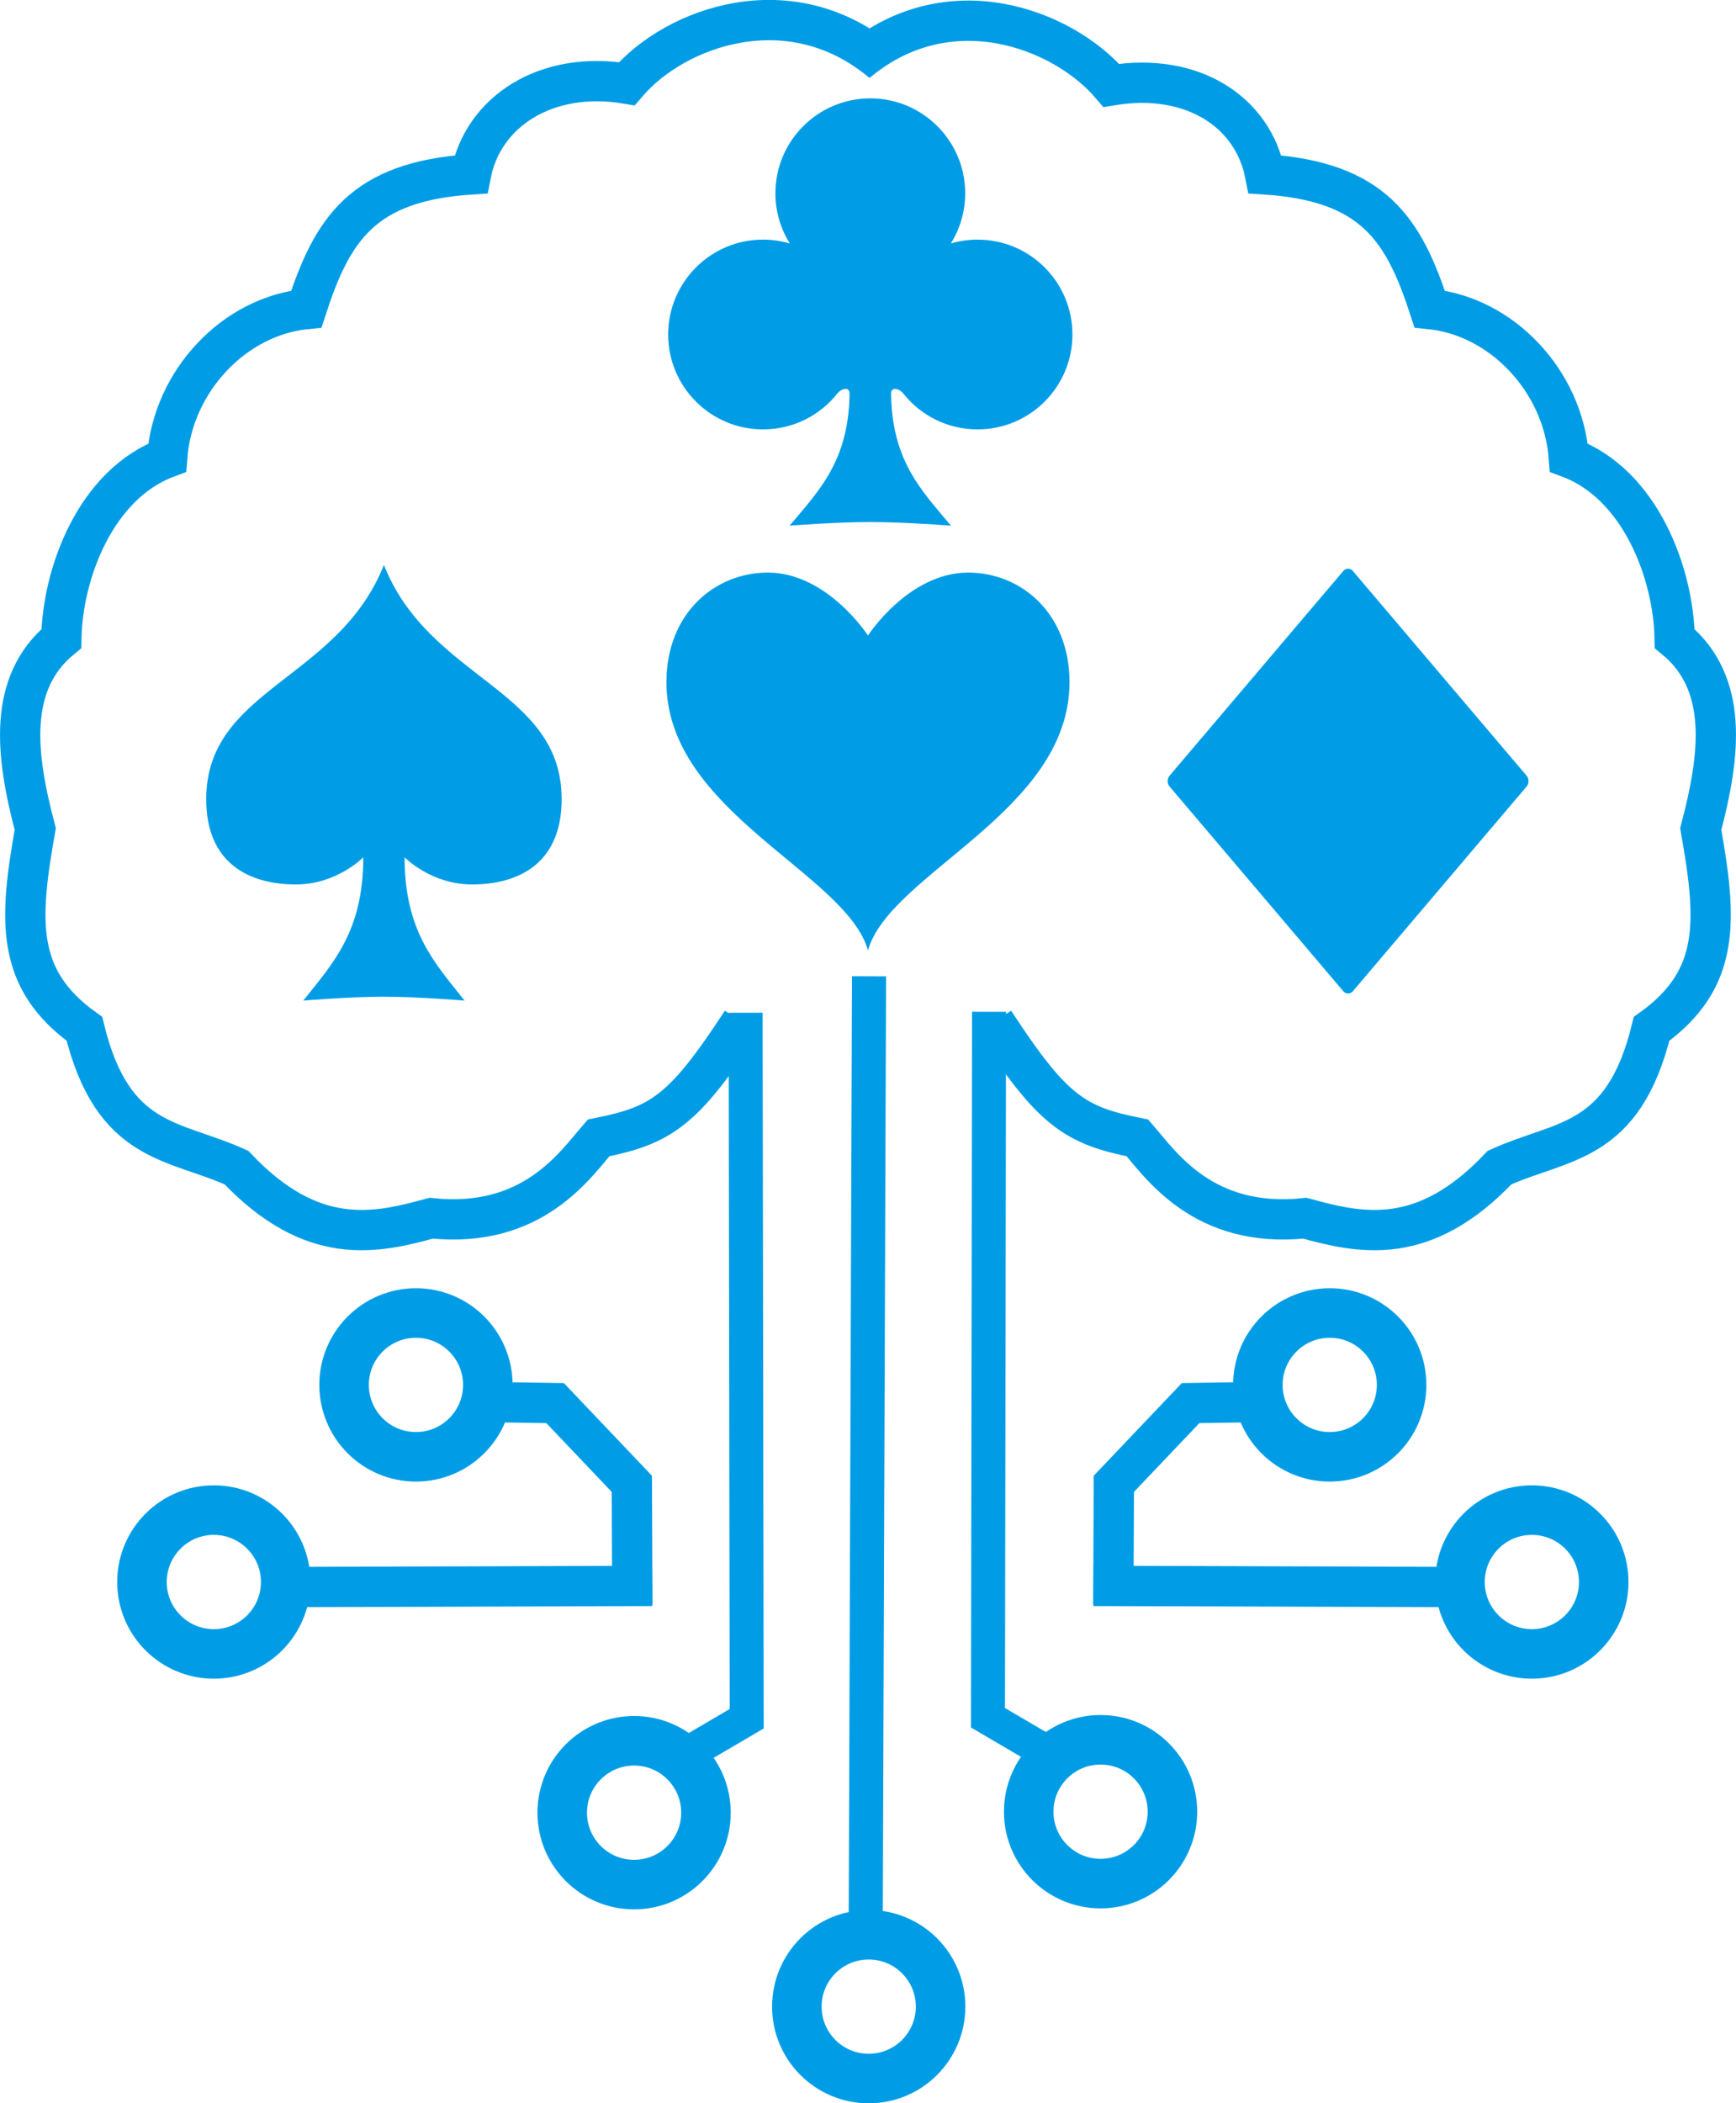<?xml version="1.0" encoding="UTF-8" standalone="no"?>
<!-- Created with Inkscape (http://www.inkscape.org/) -->

<svg
   width="129.255mm"
   height="156.525mm"
   viewBox="0 0 129.255 156.525"
   version="1.1"
   id="svg1"
   xml:space="preserve"
   sodipodi:docname="4ACEs_logo.svg"
   inkscape:version="1.4.2 (ebf0e940d0, 2025-05-08)"
   xmlns:inkscape="http://www.inkscape.org/namespaces/inkscape"
   xmlns:sodipodi="http://sodipodi.sourceforge.net/DTD/sodipodi-0.dtd"
   xmlns="http://www.w3.org/2000/svg"
   xmlns:svg="http://www.w3.org/2000/svg"><sodipodi:namedview
     id="namedview1"
     pagecolor="#ffffff"
     bordercolor="#ffffff"
     borderopacity="1.0"
     inkscape:showpageshadow="2"
     inkscape:pageopacity="0.0"
     inkscape:pagecheckerboard="0"
     inkscape:deskcolor="#d1d1d1"
     inkscape:document-units="mm"
     inkscape:zoom="1.1206422"
     inkscape:cx="395.30904"
     inkscape:cy="489.45148"
     inkscape:window-width="3810"
     inkscape:window-height="2034"
     inkscape:window-x="15"
     inkscape:window-y="111"
     inkscape:window-maximized="1"
     inkscape:current-layer="svg1" /><defs
     id="defs1" /><g
     id="layer1"
     transform="translate(-40.449,-36.862)"><g
       id="g3"
       transform="translate(-5.486,-17.972)"><circle
         style="fill:none;stroke:#009de6;stroke-width:3.687;stroke-dasharray:none;stroke-opacity:1;paint-order:markers stroke fill"
         id="path2-5-2-1-2"
         cx="110.616"
         cy="204.165"
         r="5.351" /><path
         style="fill:#5c9ed6;fill-opacity:1;stroke:#009de6;stroke-width:2.537;stroke-linecap:butt;stroke-linejoin:miter;stroke-dasharray:none;stroke-opacity:1"
         d="m 110.388,199.596 0.251,-72.107"
         id="path3-4-3" /><g
         id="g4"
         transform="translate(0,-26.264)"><circle
           style="fill:none;stroke:#009de6;stroke-width:3.687;stroke-dasharray:none;stroke-opacity:1;paint-order:markers stroke fill"
           id="path2-5-2-1"
           cx="93.147"
           cy="215.995"
           r="5.351" /><path
           style="fill:none;fill-opacity:1;stroke:#009de6;stroke-width:2.53;stroke-linecap:butt;stroke-linejoin:miter;stroke-dasharray:none;stroke-opacity:1"
           d="m 101.451,156.466 0.059,38.809 0.021,13.729 -4.534,2.659"
           id="path3" /></g><g
         id="g4-0"
         transform="matrix(-1,0,0,1,221.026,-26.337)"><circle
           style="fill:none;stroke:#009de6;stroke-width:3.687;stroke-dasharray:none;stroke-opacity:1;paint-order:markers stroke fill"
           id="path2-5-2-1-9"
           cx="93.147"
           cy="215.995"
           r="5.351" /><path
           style="fill:none;fill-opacity:1;stroke:#009de6;stroke-width:2.53;stroke-linecap:butt;stroke-linejoin:miter;stroke-dasharray:none;stroke-opacity:1"
           d="m 101.451,156.466 0.059,38.809 0.021,13.729 -4.534,2.659"
           id="path3-3" /></g><g
         id="g4-9"
         transform="matrix(-1,0,0,1,221.305,0.195)"><g
           id="g1"
           transform="translate(0,-4.403)"><circle
             style="fill:none;fill-opacity:1;stroke:#009de6;stroke-width:3.687;stroke-dasharray:none;stroke-opacity:1;paint-order:markers stroke fill"
             id="path2-2"
             cx="76.364"
             cy="162.105"
             r="5.351" /><circle
             style="fill:none;stroke:#009de6;stroke-width:3.687;stroke-dasharray:none;stroke-opacity:1;paint-order:markers stroke fill"
             id="path2-5-2-6"
             cx="61.315"
             cy="176.773"
             r="5.351" /><path
             style="fill:#5c9ed6;fill-opacity:1;stroke:#009de6;stroke-width:3;stroke-linecap:butt;stroke-linejoin:miter;stroke-dasharray:none;stroke-opacity:1"
             d="m 67.658,177.146 26.292,-0.084 m -4.157,-7.335"
             id="path3-4-5" /><path
             style="fill:none;fill-opacity:1;stroke:#009de6;stroke-width:3;stroke-linecap:butt;stroke-linejoin:miter;stroke-dasharray:none;stroke-opacity:1"
             d="m 82.683,163.395 4.04,0.063 5.715,6.008 0.038,9.004"
             id="path3-4-4-0" /></g><g
           id="g2"
           transform="matrix(-1,0,0,1,220.764,-4.403)"><circle
             style="fill:none;fill-opacity:1;stroke:#009de6;stroke-width:3.687;stroke-dasharray:none;stroke-opacity:1;paint-order:markers stroke fill"
             id="path2-2-3"
             cx="76.364"
             cy="162.105"
             r="5.351" /><circle
             style="fill:none;stroke:#009de6;stroke-width:3.687;stroke-dasharray:none;stroke-opacity:1;paint-order:markers stroke fill"
             id="path2-5-2-6-5"
             cx="61.315"
             cy="176.773"
             r="5.351" /><path
             style="fill:#5c9ed6;fill-opacity:1;stroke:#009de6;stroke-width:3;stroke-linecap:butt;stroke-linejoin:miter;stroke-dasharray:none;stroke-opacity:1"
             d="m 67.658,177.146 26.292,-0.084 m -4.157,-7.335"
             id="path3-4-5-6" /><path
             style="fill:none;fill-opacity:1;stroke:#009de6;stroke-width:3;stroke-linecap:butt;stroke-linejoin:miter;stroke-dasharray:none;stroke-opacity:1"
             d="m 82.683,163.395 4.04,0.063 5.715,6.008 0.038,9.004"
             id="path3-4-4-0-2" /></g></g><path
         style="fill:none;fill-opacity:1;stroke:#009de6;stroke-width:3;stroke-linecap:butt;stroke-linejoin:miter;stroke-dasharray:none;stroke-opacity:1"
         d="m 101.161,130.87 c -4.347,6.653 -6.003,7.721 -10.657,8.644 -1.756,2.011 -4.899,6.766 -12.468,5.978 -4.137,1.137 -8.847,2.2 -14.49,-3.763 -4.656,-2.121 -9.206,-1.652 -11.325,-10.328 -5.18,-3.708 -4.861,-8.096 -3.662,-14.871 -1.461,-5.519 -2.1,-10.858 1.944,-14.175 0.076,-4.801 2.528,-11.48 7.876,-13.465 0.427,-5.736 5.022,-10.532 10.366,-11.059 1.928,-5.936 4.187,-9.494 12.252,-10.019 0.894,-4.616 5.532,-7.76 11.605,-6.75 3.624,-4.254 12.191,-7.318 19.006,-1.599"
         id="path4" /><path
         style="fill:none;fill-opacity:1;stroke:#009de6;stroke-width:3;stroke-linecap:butt;stroke-linejoin:miter;stroke-dasharray:none;stroke-opacity:1"
         d="m 119.964,130.87 c 4.347,6.653 6.003,7.721 10.657,8.644 1.756,2.011 4.899,6.766 12.468,5.978 4.137,1.137 8.847,2.2 14.49,-3.763 4.656,-2.121 9.206,-1.652 11.325,-10.328 5.18,-3.708 4.861,-8.096 3.662,-14.871 1.461,-5.519 2.1,-10.858 -1.944,-14.175 -0.076,-4.801 -2.528,-11.48 -7.876,-13.465 -0.427,-5.736 -5.022,-10.532 -10.366,-11.059 -1.928,-5.936 -4.187,-9.494 -12.252,-10.019 -0.894,-4.616 -5.376,-7.634 -11.448,-6.624 -3.624,-4.254 -12.132,-7.436 -18.946,-1.717"
         id="path4-7" /><g
         id="g5"
         transform="matrix(0.265,0,0,0.265,212.068,-96.722)"
         style="fill:#009de6;fill-opacity:1"><path
           style="color:#000000;display:inline;overflow:visible;visibility:visible;fill:#009de6;fill-opacity:1;fill-rule:evenodd;stroke:none;stroke-width:0.24;stroke-linecap:round;stroke-linejoin:round;stroke-miterlimit:4;stroke-dasharray:none;stroke-dashoffset:0;stroke-opacity:1;marker:none;marker-start:none;marker-mid:none;marker-end:none;enable-background:accumulate"
           d="m -411.199,732.706 c -14.886,0 -28.476,11.454 -28.476,30.776 0,36.378 50.4,53.564 56.627,75.278 6.227,-21.714 56.627,-38.9 56.627,-75.278 0,-19.322 -13.591,-30.776 -28.476,-30.776 -16.732,0 -28.151,17.676 -28.151,17.676 0,0 -11.419,-17.676 -28.151,-17.676 z"
           id="path6412-6" /><path
           style="color:#000000;display:inline;overflow:visible;visibility:visible;fill:#009de6;fill-opacity:1;fill-rule:evenodd;stroke:none;stroke-width:0.267;stroke-linecap:round;stroke-linejoin:round;stroke-miterlimit:4;stroke-dasharray:none;stroke-dashoffset:0;stroke-opacity:1;marker:none;marker-start:none;marker-mid:none;marker-end:none;enable-background:accumulate"
           d="m -382.391,599.532 c -14.713,0 -26.663,11.951 -26.663,26.663 0,5.176 1.491,9.999 4.047,14.09 -2.386,-0.702 -4.912,-1.085 -7.525,-1.085 -14.713,0 -26.649,11.937 -26.649,26.649 0,14.713 11.937,26.649 26.649,26.649 8.467,0 16.031,-3.942 20.905,-10.112 1.037,-1.313 3.441,-2.097 3.408,0.139 -0.28,18.907 -8.622,27.195 -16.844,37.012 0,0 12.882,-1.029 22.672,-1.029 9.789,10e-6 22.672,1.029 22.672,1.029 -8.221,-9.817 -16.564,-18.105 -16.844,-37.012 -0.033,-2.236 2.371,-1.452 3.408,-0.139 4.874,6.17 12.438,10.112 20.905,10.112 14.713,0 26.649,-11.937 26.649,-26.649 0,-14.713 -11.937,-26.649 -26.649,-26.649 -2.612,0 -5.138,0.383 -7.525,1.085 2.556,-4.091 4.047,-8.914 4.047,-14.09 0,-14.713 -11.951,-26.663 -26.663,-26.663 z"
           id="path7410-5" /><rect
           style="fill:#009de6;fill-opacity:1;stroke:none;stroke-width:12.816;stroke-linecap:round;stroke-linejoin:round;stroke-miterlimit:4;stroke-dasharray:none;stroke-opacity:1"
           id="rect7398-8"
           width="79.516"
           height="79.516"
           x="-750.732"
           y="287.672"
           transform="matrix(0.647,-0.762,0.647,0.762,0,0)"
           ry="1.977" /><path
           style="color:#000000;display:inline;overflow:visible;visibility:visible;fill:#009de6;fill-opacity:1;fill-rule:evenodd;stroke:none;stroke-width:0.274;stroke-linecap:round;stroke-linejoin:round;stroke-miterlimit:4;stroke-dasharray:none;stroke-dashoffset:0;stroke-opacity:1;marker:none;marker-start:none;marker-mid:none;marker-end:none;enable-background:accumulate"
           d="m -519.054,730.564 c -12.851,32.407 -49.923,34.723 -49.923,65.787 0,18.153 12.22,23.936 25.219,23.936 11.469,0 18.907,-7.621 18.907,-7.621 0,20.795 -8.473,29.671 -16.85,40.236 0,0 12.862,-1.087 22.647,-1.087 9.785,0 22.661,1.087 22.661,1.087 -8.377,-10.565 -16.85,-19.44 -16.85,-40.236 0,-10e-6 7.438,7.621 18.907,7.621 12.999,0 25.219,-5.783 25.219,-23.936 0,-31.064 -37.086,-33.38 -49.937,-65.787 z"
           id="path7410-4" /></g></g></g></svg>

